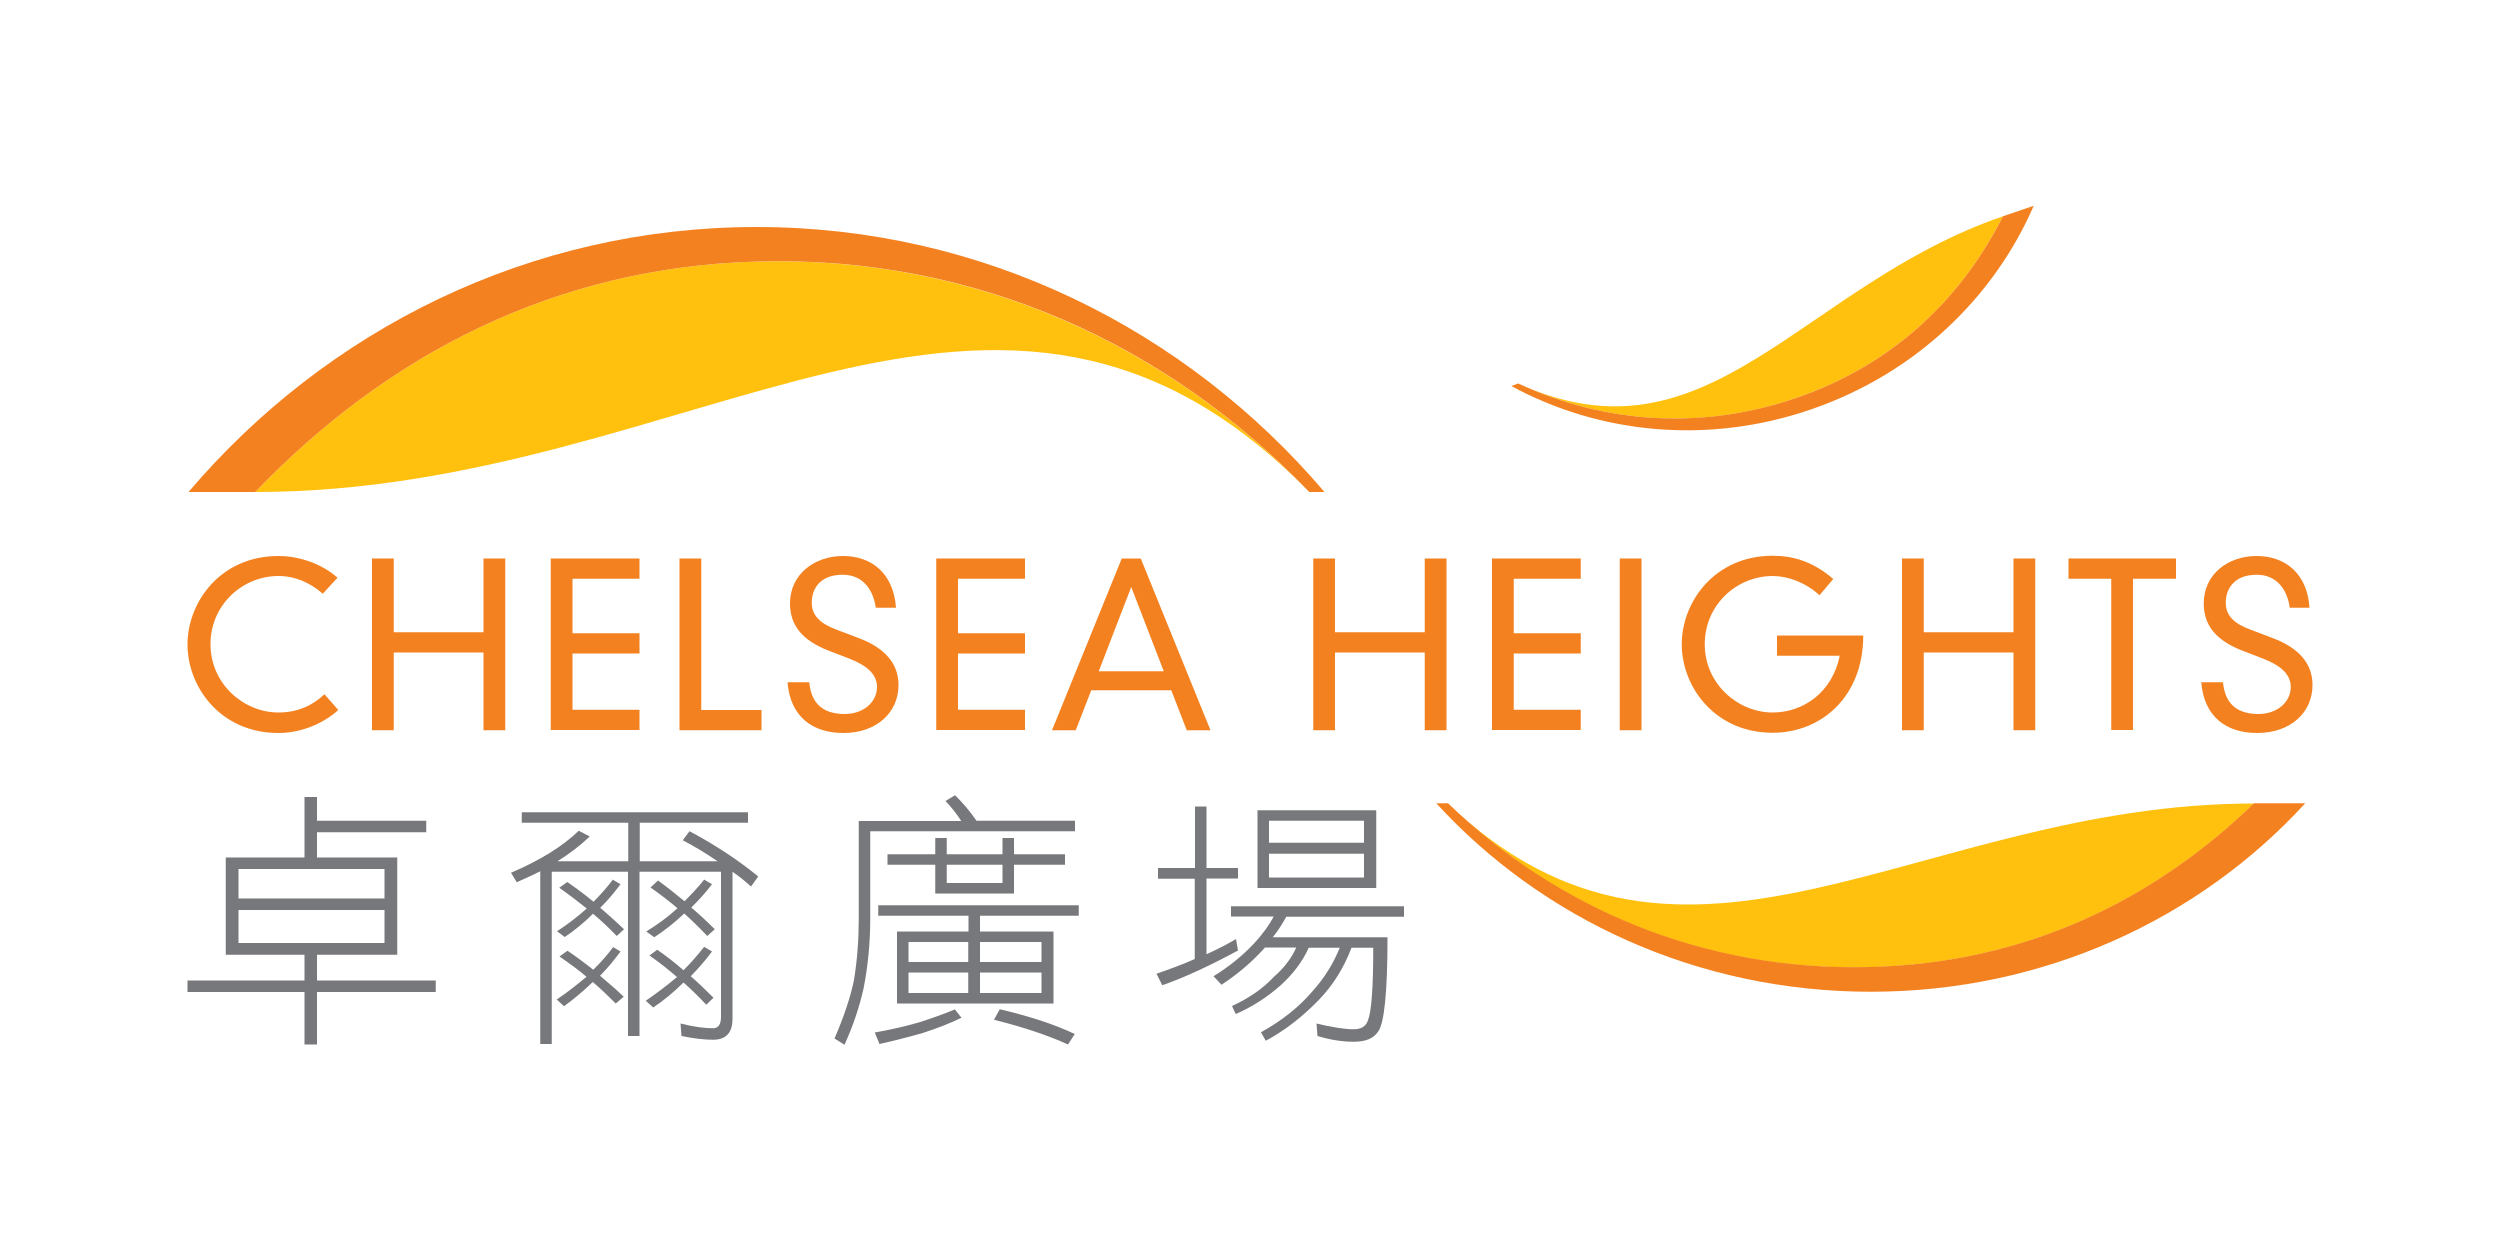<?xml version="1.0" encoding="UTF-8"?><svg id="Layer_1" xmlns="http://www.w3.org/2000/svg" viewBox="0 0 100 50"><defs><style>.cls-1{fill:#77787b;}.cls-2{fill:#ffc10e;}.cls-3{fill:#f48120;}</style></defs><path class="cls-1" d="M12.18,31.88h.5v.95h4.37v.46h-4.37v1.01h3.21v3.89h-3.21v1.03h4.75v.46h-4.75v2.1h-.5v-2.1h-4.68v-.46h4.68v-1.03h-3.15v-3.89h3.15v-2.41ZM9.54,35.94h5.84v-1.18h-5.84v1.18ZM9.54,37.72h5.84v-1.32h-5.84v1.32Z"/><path class="cls-1" d="M20.87,32.49h9.05v.42h-4.33v1.54h3.11c-.45-.31-.91-.59-1.39-.84l.27-.36c1,.53,1.92,1.13,2.75,1.81l-.29.4c-.24-.22-.48-.41-.74-.59v5.88c0,.56-.26.84-.78.84-.35,0-.77-.05-1.26-.15l-.04-.5c.52.13.95.19,1.3.19.21,0,.32-.15.32-.46v-5.8h-3.26v6.57h-.46v-6.57h-3.05v6.89h-.46v-6.91c-.29.15-.61.29-.94.44l-.23-.38c1.17-.5,2.07-1.06,2.71-1.68l.44.23c-.38.36-.81.69-1.29.99h2.83v-1.54h-4.26v-.42ZM24.5,37.87l.32.19c-.25.34-.52.67-.82.97.32.27.64.54.95.84l-.32.27c-.29-.29-.59-.58-.92-.86-.36.35-.74.67-1.15.97l-.29-.27c.43-.29.82-.6,1.19-.91-.33-.28-.69-.54-1.08-.81l.32-.23c.34.23.68.48,1.03.76.3-.29.57-.6.8-.91ZM24.5,35.18l.32.19c-.25.33-.51.65-.81.94.32.28.64.56.95.86l-.29.27c-.29-.3-.6-.6-.95-.89-.35.35-.73.66-1.13.93l-.31-.23c.45-.29.84-.6,1.19-.91-.34-.27-.7-.55-1.1-.83l.32-.23c.35.24.7.5,1.05.79.29-.29.55-.59.78-.89ZM28.16,37.87l.32.19c-.25.34-.54.67-.85.99.32.28.62.57.91.86l-.29.28c-.28-.3-.58-.6-.91-.89-.37.37-.77.7-1.21,1l-.3-.27c.44-.3.86-.62,1.25-.95-.34-.29-.7-.58-1.1-.86l.31-.23c.36.25.71.52,1.05.82.3-.3.57-.61.82-.93ZM28.16,35.18l.32.19c-.25.33-.53.64-.83.93.32.27.63.56.94.87l-.3.27c-.29-.31-.6-.61-.92-.9-.37.35-.77.67-1.2.95l-.32-.23c.47-.29.89-.6,1.25-.93-.33-.28-.69-.56-1.08-.83l.3-.28c.36.26.71.54,1.06.83.29-.29.56-.58.79-.87Z"/><path class="cls-1" d="M38.19,31.8c.32.31.61.65.87,1.03h3.94v.42h-8.19v3.48c0,.97-.09,1.91-.27,2.82-.17.75-.42,1.49-.76,2.24l-.4-.25c.38-.88.64-1.66.78-2.34.13-.81.19-1.62.19-2.44v-3.92h4.1c-.18-.28-.39-.55-.63-.8l.38-.23ZM38.19,40.37l.27.34c-.43.21-.94.41-1.55.61-.49.14-1.07.29-1.73.44l-.19-.46c.68-.12,1.28-.26,1.82-.42.5-.16.96-.33,1.38-.5ZM35.12,36.21h8.03v.42h-3.95v.63h2.94v2.88h-6.26v-2.88h2.86v-.63h-3.61v-.42ZM35.5,34.17h1.91v-.65h.46v.65h2.23v-.65h.46v.65h2.04v.42h-2.04v1.15h-3.15v-1.15h-1.91v-.42ZM36.34,38.48h2.39v-.8h-2.39v.8ZM36.34,39.72h2.39v-.82h-2.39v.82ZM37.87,34.59v.73h2.23v-.73h-2.23ZM39.2,37.68v.8h2.46v-.8h-2.46ZM39.2,38.9v.82h2.46v-.82h-2.46ZM39.99,40.37c1.2.28,2.2.61,3,.99l-.27.42c-.81-.37-1.8-.7-2.96-.99l.23-.42Z"/><path class="cls-1" d="M46.33,34.72h1.47v-2.46h.46v2.46h1.26v.42h-1.26v3.03c.46-.21.85-.41,1.18-.61l.08.46c-1.13.61-2.14,1.08-3.03,1.39l-.23-.46c.57-.2,1.09-.39,1.53-.59v-3.21h-1.47v-.42ZM49.25,36.25h6.91v.42h-4.71c-.15.27-.32.55-.54.82h4.59c0,2.2-.13,3.46-.38,3.78-.18.27-.5.4-.97.4s-.96-.08-1.45-.23l-.04-.5c.62.15,1.11.23,1.49.23.3,0,.49-.12.57-.36.14-.36.21-1.32.21-2.9h-.87c-.3.79-.73,1.49-1.3,2.08-.67.69-1.38,1.24-2.13,1.64l-.19-.34c.83-.46,1.51-1,2.05-1.63.48-.53.84-1.11,1.1-1.75h-1.24c-.25.55-.62,1.04-1.1,1.48-.56.5-1.17.89-1.82,1.17l-.15-.32c.69-.32,1.24-.7,1.67-1.16.41-.36.71-.75.9-1.18h-1.25c-.49.55-1.07,1.05-1.74,1.49l-.32-.34c.63-.39,1.17-.83,1.62-1.31.35-.38.61-.74.79-1.08h-1.71v-.42ZM50.3,32.41h4.75v3.11h-4.75v-3.11ZM50.76,33.71h3.8v-.88h-3.8v.88ZM50.76,35.1h3.8v-.95h-3.8v.95Z"/><path class="cls-3" d="M12.91,23.75c-.49-.44-1.11-.71-1.77-.71-1.44,0-2.72,1.15-2.72,2.73s1.32,2.73,2.72,2.73c.76,0,1.36-.28,1.84-.73l.55.63c-.61.56-1.52.92-2.39.92-2.33,0-3.64-1.85-3.64-3.54s1.31-3.54,3.64-3.54c.91,0,1.81.37,2.36.87l-.59.64Z"/><path class="cls-3" d="M19.34,22.34h.87v6.87h-.87v-3.11h-3.59v3.11h-.87v-6.87h.87v2.95h3.59v-2.95Z"/><path class="cls-3" d="M22.03,22.34h3.55v.81h-2.68v2.18h2.68v.81h-2.68v2.25h2.68v.81h-3.55v-6.87Z"/><path class="cls-3" d="M27.18,22.34h.87v6.06h2.41v.81h-3.28v-6.87Z"/><path class="cls-3" d="M35.03,24.3c-.12-.81-.59-1.31-1.32-1.31-.98,0-1.24.64-1.24,1.11,0,.52.33.84,1,1.09l.87.33c1.09.41,1.6,1.05,1.6,1.88,0,1.11-.89,1.92-2.2,1.92-1.25,0-2.13-.66-2.24-2.03h.87c.07.75.45,1.27,1.42,1.27.75,0,1.29-.48,1.29-1.08,0-.53-.44-.87-1.07-1.12l-.88-.34c-1.02-.4-1.53-.99-1.53-1.88,0-1.18.99-1.9,2.12-1.9s2.02.68,2.12,2.07h-.81Z"/><path class="cls-3" d="M37.45,22.34h3.55v.81h-2.68v2.18h2.68v.81h-2.68v2.25h2.68v.81h-3.55v-6.87Z"/><path class="cls-3" d="M45.63,22.34h-.76l-2.79,6.87h.95l.62-1.6h3.2l.62,1.6h.95l-2.79-6.87ZM43.95,26.85l1.3-3.37,1.3,3.37h-2.6Z"/><path class="cls-3" d="M56.99,22.34h.87v6.87h-.87v-3.11h-3.59v3.11h-.87v-6.87h.87v2.95h3.59v-2.95Z"/><path class="cls-3" d="M59.68,22.34h3.55v.81h-2.68v2.18h2.68v.81h-2.68v2.25h2.68v.81h-3.55v-6.87Z"/><path class="cls-3" d="M64.79,22.34h.87v6.87h-.87v-6.87Z"/><path class="cls-3" d="M71.07,25.42h3.46c0,2.47-1.7,3.89-3.62,3.89-2.33,0-3.64-1.85-3.64-3.54s1.31-3.54,3.64-3.54c.81,0,1.61.23,2.42.93l-.55.65c-.55-.51-1.27-.77-1.87-.77-1.44,0-2.72,1.15-2.72,2.73s1.32,2.73,2.72,2.73c1.24,0,2.39-.83,2.68-2.27h-2.51v-.81Z"/><path class="cls-3" d="M80.54,22.34h.87v6.87h-.87v-3.11h-3.59v3.11h-.87v-6.87h.87v2.95h3.59v-2.95Z"/><path class="cls-3" d="M84.46,23.15h-1.72v-.81h4.3v.81h-1.72v6.05h-.87v-6.05Z"/><path class="cls-3" d="M91.59,24.3c-.12-.81-.59-1.31-1.32-1.31-.97,0-1.24.64-1.24,1.11,0,.52.32.84,1,1.09l.87.33c1.09.41,1.6,1.05,1.6,1.88,0,1.11-.89,1.92-2.21,1.92-1.25,0-2.13-.66-2.24-2.03h.87c.07.75.45,1.27,1.42,1.27.75,0,1.29-.48,1.29-1.08,0-.53-.44-.87-1.07-1.12l-.88-.34c-1.02-.4-1.53-.99-1.53-1.88,0-1.18.98-1.9,2.11-1.9s2.03.68,2.12,2.07h-.81Z"/><path class="cls-2" d="M30.32,10.46c-8.12.22-14.83,3.72-20.11,9.22,17.62,0,29.68-12.77,42.16,0-5.65-5.88-13.36-9.45-22.05-9.22Z"/><path class="cls-3" d="M30.26,9.08c-9.07,0-17.2,4.11-22.72,10.6h2.67c5.28-5.5,11.99-9,20.11-9.22,8.7-.24,16.4,3.33,22.05,9.22h.61c-5.53-6.49-13.65-10.6-22.72-10.6Z"/><path class="cls-2" d="M74.78,38.69c6.21-.16,11.34-2.64,15.38-6.55-13.48,0-22.7,9.09-32.25,0,4.32,4.19,10.21,6.72,16.86,6.55Z"/><path class="cls-3" d="M90.16,32.13c-4.04,3.91-9.17,6.4-15.38,6.55-6.65.17-12.54-2.37-16.86-6.55h-.47c4.23,4.62,10.44,7.54,17.38,7.54s13.15-2.92,17.38-7.54h-2.04Z"/><path class="cls-2" d="M72.23,15.78c3.7-1.38,6.27-3.94,7.89-7.13-8.11,2.79-11.77,10.17-19.39,6.69,3.47,1.62,7.54,1.93,11.5.44Z"/><path class="cls-3" d="M80.12,8.65c-1.62,3.19-4.19,5.75-7.89,7.13-3.96,1.48-8.03,1.18-11.5-.44l-.28.1c3.5,1.9,7.84,2.37,12.01.93,4.17-1.44,7.3-4.48,8.89-8.14l-1.23.42Z"/></svg>